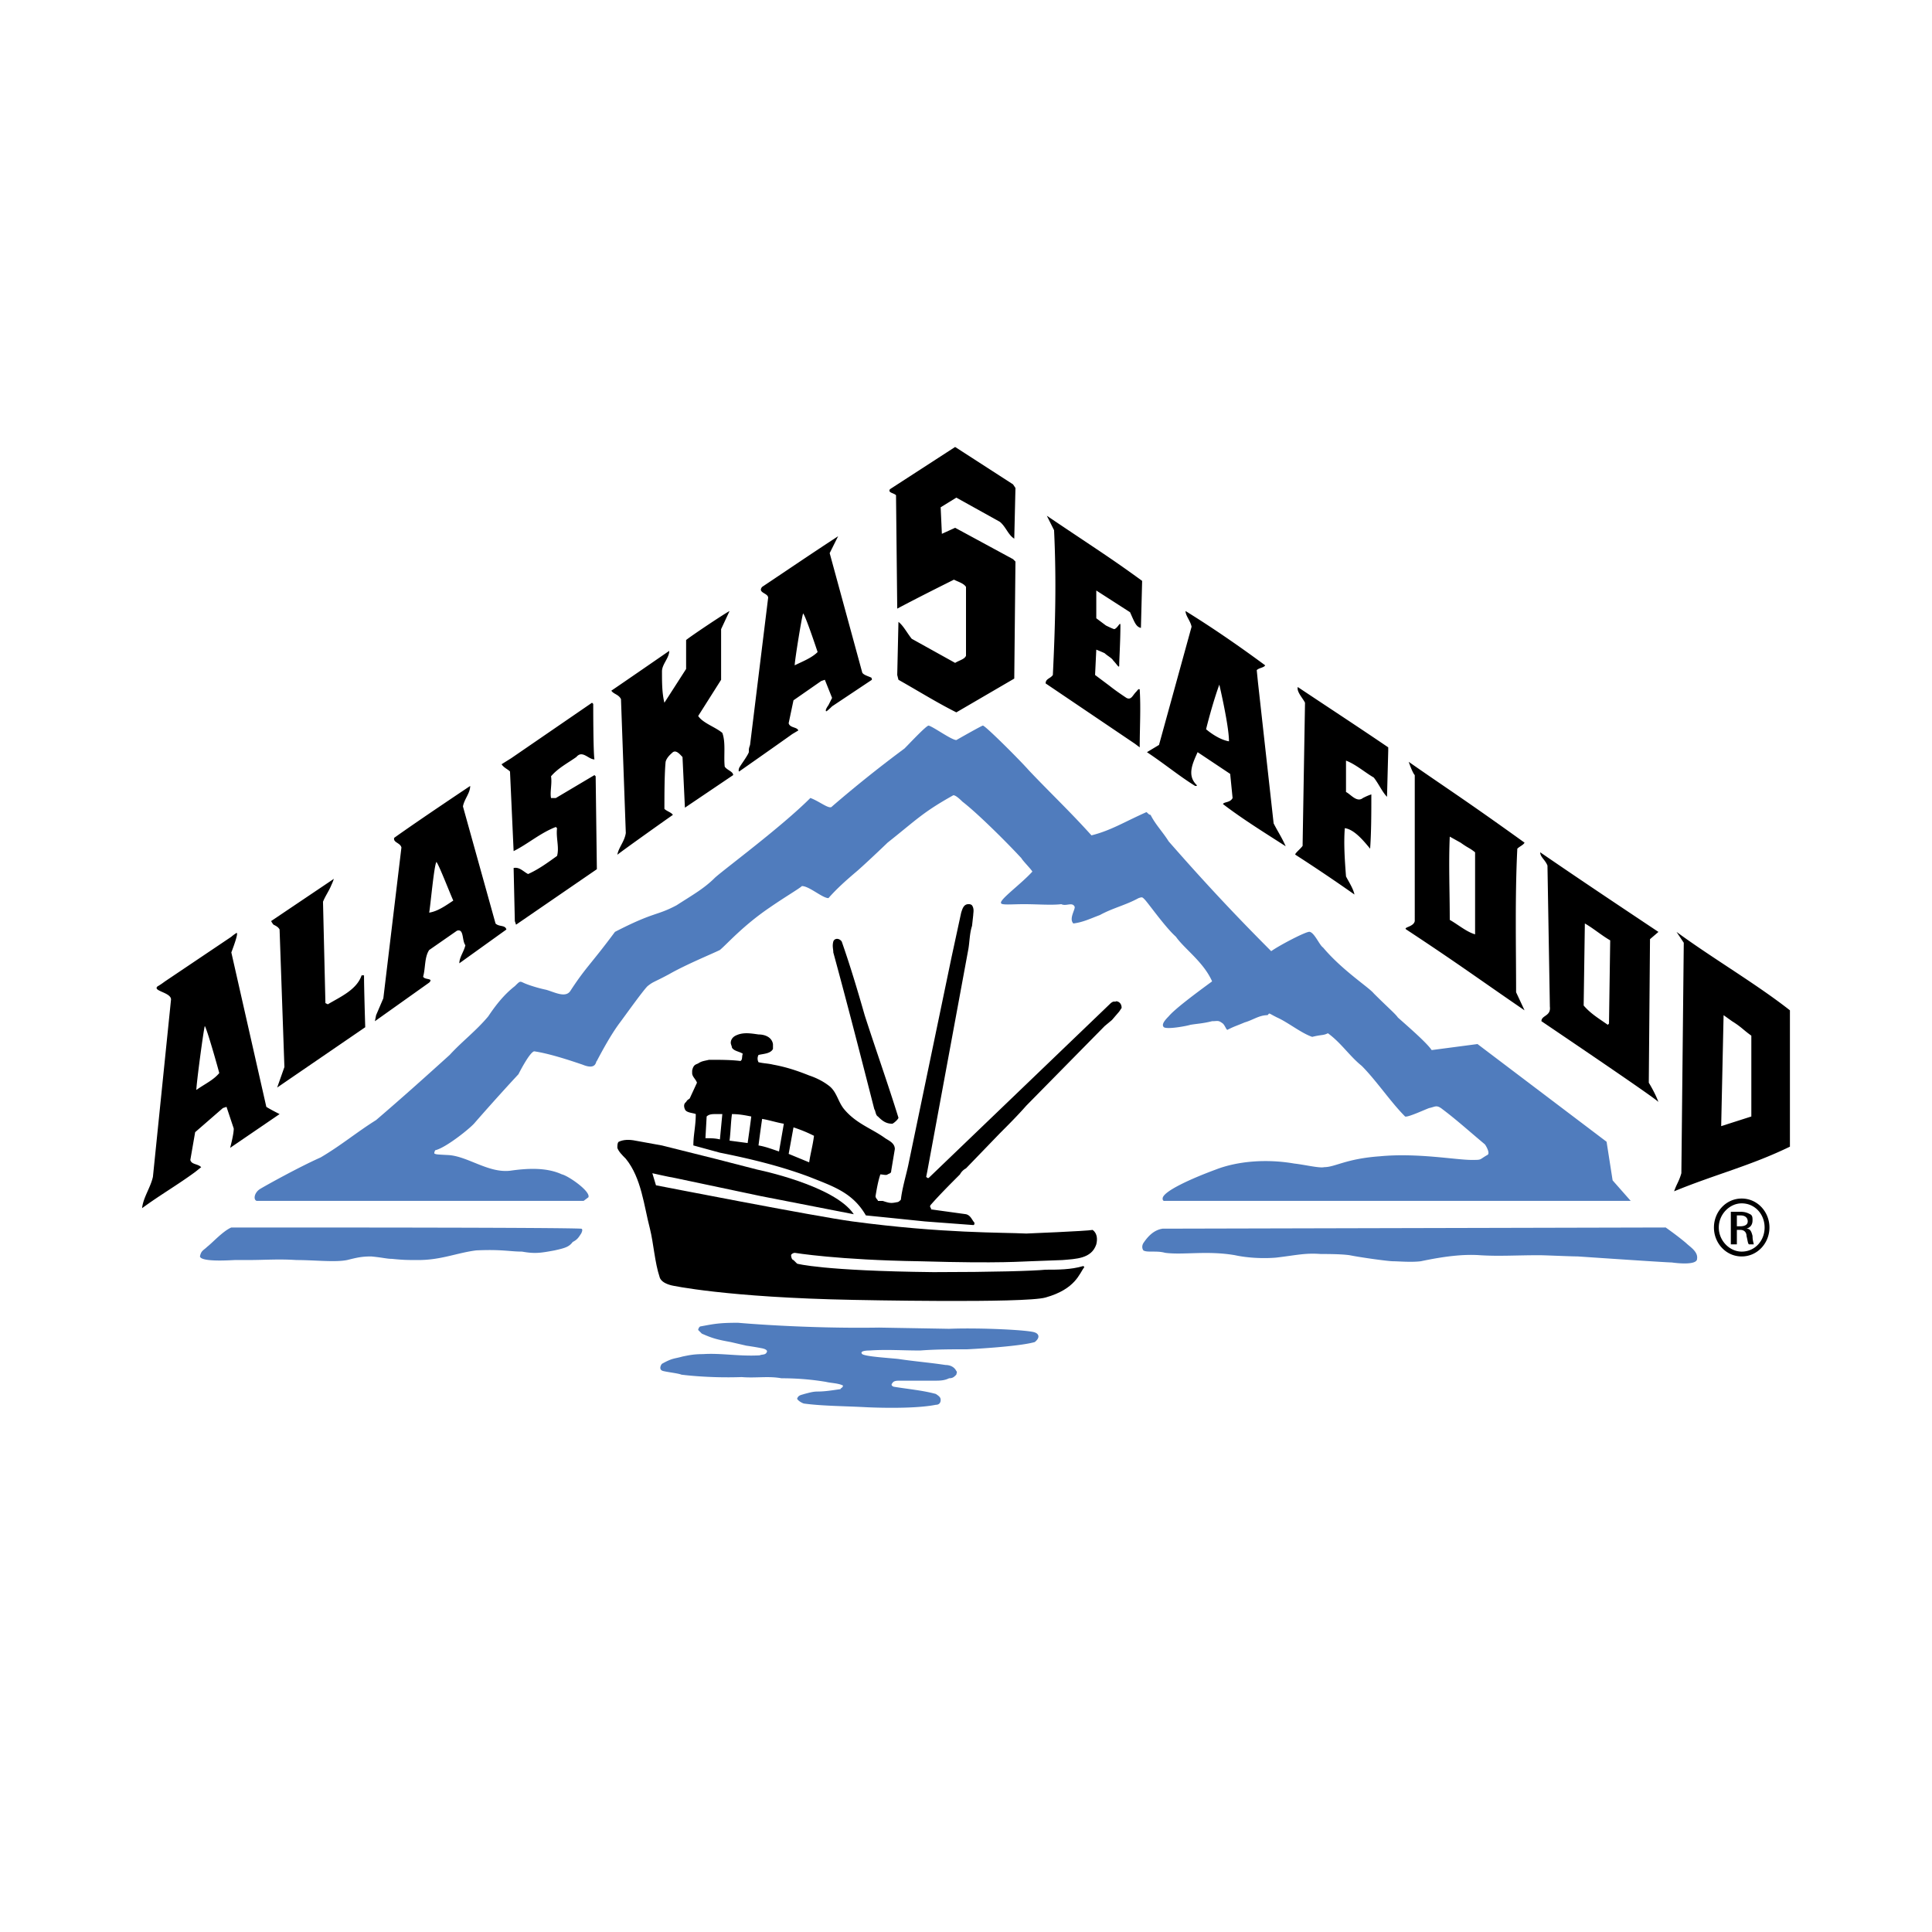 <svg xmlns="http://www.w3.org/2000/svg" width="2500" height="2500" viewBox="0 0 192.756 192.756"><g fill-rule="evenodd" clip-rule="evenodd"><path fill="#fff" d="M0 0h192.756v192.756H0V0z"/><path d="M111.303 99.959c-.24-.121-.482.121-.602.24l-18.054 17.332c-.12 0-.12 0-.241-.121l.121-.602 4.092-22.146c.121-.722.121-1.565.361-2.287l.12-1.083c0-.241.121-.602-.12-.963-.121-.12-.241-.12-.361-.12-.481 0-.602.481-.722.842l-.963 4.453-4.333 20.823c-.241 1.082-.602 2.287-.722 3.369-.121.121-.241.24-.361.24-.602.121-.722.121-1.444-.119h-.481c0-.121-.241-.24-.241-.482.121-.721.241-1.443.481-2.166.241 0 .602.121.722 0 .241-.119.361-.119.361-.361l.361-2.166c0-.602-.602-.842-.963-1.084-1.324-.963-2.889-1.443-4.092-2.889-.602-.721-.723-1.684-1.445-2.285-.602-.482-1.324-.844-2.046-1.084-1.204-.482-2.287-.842-3.611-1.084-.481-.119-.963-.119-1.444-.24a.771.771 0 0 1 0-.723c.481-.119 1.204-.119 1.444-.602v-.48c-.12-.723-.843-.963-1.444-.963-.842-.121-1.564-.24-2.287.119-.241.121-.481.361-.481.723 0 .121.12.361.12.482.241.359.722.359 1.083.602-.12.24 0 .602-.241.721-.963-.119-2.046-.119-3.129-.119-.481.119-.722.119-1.083.361-.241.119-.481.119-.602.721v.242c0 .361.361.602.481.963l-.722 1.564c-.12.119-.241.119-.361.361-.361.24-.12.721-.12.721.12.361.843.361 1.083.482 0 1.203-.24 2.047-.24 3.129l2.647.723c3.009.602 6.018 1.324 8.907 2.406 2.407.963 4.333 1.564 5.657 3.852l2.407.242 3.49.359 4.814.361c.121 0 .121-.119.121-.24-.241-.24-.362-.723-.843-.842l-3.49-.482v-.119c-.121-.121-.121-.242 0-.361.842-.963 1.925-2.047 2.889-3.01.121-.24.361-.48.602-.602l3.37-3.49c.842-.842 1.805-1.805 2.648-2.768l7.822-7.945.723-.602.723-.842.24-.361c0-.721-.722-.721-.601-.6zM71.825 113.68c-.481-.121-.963-.121-1.444-.121l.121-2.166c.241-.24.602-.24.842-.24h.722l-.241 2.527zm2.768.361l-1.806-.24c.121-.963.121-1.807.241-2.648.722 0 1.324.121 1.926.24-.12.962-.241 1.806-.361 2.648zm3.129.842c-.722-.24-1.324-.48-2.046-.602.121-.963.241-1.805.361-2.648.722.121 1.444.361 2.167.482l-.482 2.768zm3.009 1.084l-2.046-.844.482-2.646c.722.24 1.324.48 2.046.842-.121.962-.361 1.804-.482 2.648z"/><path d="M108.174 126.438s0-.119-.121-.119c-1.203.359-2.527.359-3.73.359-1.205.121-5.176.242-11.194.242-11.073-.121-13.601-.844-13.601-.844l-.361-.361c-.121 0-.241-.24-.241-.48 0-.121.241-.24.361-.24 0 0 4.333.721 12.517.842 8.184.24 10.352 0 10.954 0l3.248-.121c1.324-.119 2.889-.119 3.371-1.564.121-.48.121-1.082-.361-1.443-.602.119-6.619.361-6.619.361-2.408-.121-8.305 0-17.332-1.205-3.611-.48-19.619-3.609-19.619-3.609l-.361-1.203s1.564.359 2.287.48l8.545 1.805 9.268 1.807c-1.925-2.889-9.628-4.453-9.628-4.453l-4.213-1.084-5.296-1.324-2.647-.48c-.602-.121-1.204-.121-1.685.119-.121.121-.121.361-.121.602.121.361.481.723.843 1.084 1.564 1.926 1.806 4.693 2.407 6.98.361 1.445.481 3.371.963 4.814.12.482.722.723 1.203.842 0 0 5.417 1.205 18.174 1.445 0 0 17.091.361 19.138-.24 3.007-.846 3.368-2.411 3.851-3.012z"/><path d="M73.992 137.391c1.444.119 2.647-.121 3.972.119 1.564 0 3.009.121 4.453.361.481.121 1.204.121 1.685.361 0 .24-.241.24-.241.361-.843.121-1.564.24-2.287.24-.482 0-.843.121-1.324.242-.361.119-.602.119-.722.48.12.24.602.482.722.482 1.805.24 3.852.24 6.138.359 0 0 4.574.242 6.981-.24.361 0 .481-.24.481-.48 0-.242-.12-.361-.481-.602-1.324-.361-2.769-.482-4.212-.723 0 0-.361-.121-.121-.361.121-.24.481-.24.722-.24h3.49c.481 0 .963 0 1.444-.242.361 0 .481-.119.722-.359 0-.121.121-.242 0-.361-.241-.482-.722-.602-1.083-.602-1.565-.242-3.129-.361-4.694-.602-1.204-.121-3.25-.242-3.611-.482-.241-.24.12-.361.722-.361 1.685-.121 3.25 0 5.055 0 1.565-.121 3.13-.121 4.694-.121 0 0 5.054-.24 6.74-.721.602-.482.361-.844 0-.963-.602-.242-5.416-.482-8.545-.361l-6.98-.121c-7.462.121-14.082-.48-14.082-.48-1.926 0-2.407.119-3.731.361-.121 0-.241.24-.241.359l.361.361c1.083.482 1.565.602 2.889.844l1.564.361s.842.119 1.444.24c.722.119.602.361.602.361-.121.361-.481.24-.722.361-2.046.119-3.852-.242-5.657-.121-.963 0-1.444.121-2.046.24-.842.242-.963.121-2.046.723-.12.121-.36.602.121.723.481.119 1.565.24 1.805.361 0 .002 2.649.362 6.019.243zM116.238 119.818c-.121 0-.242 0-.242-.24 0-.723 3.01-2.047 5.297-2.889 2.166-.844 5.055-1.084 7.822-.604 1.084.121 2.527.482 3.01.361 1.082 0 2.166-.842 5.535-1.082 3.732-.361 7.584.361 9.148.361 1.082 0 .723 0 1.564-.482.361-.121-.121-.963-.24-1.084-1.445-1.203-2.77-2.406-4.213-3.49-.602-.48-.723-.24-1.324-.119-.361.119-2.166.963-2.408.842-1.443-1.443-2.887-3.609-4.332-5.055-1.203-.963-2.045-2.287-3.369-3.25-.482.24-.604.121-1.566.361-1.082-.361-2.406-1.443-3.49-1.926-.963-.48-.721-.48-.963-.24-.842 0-1.443.48-2.285.723-.844.359-.963.359-1.686.721-.121.121-.24-.361-.482-.602-.48-.361-.48-.24-1.082-.24-.963.24-1.445.24-2.166.361-.361.119-2.287.48-2.648.24-.24-.24 0-.602.48-1.084.602-.721 2.527-2.166 4.334-3.49-.844-1.925-2.77-3.249-3.611-4.453-1.082-.963-2.768-3.37-3.129-3.731-.24-.24-.24-.24-.602-.12-1.324.722-2.527.963-3.852 1.685-.963.361-1.686.722-2.648.842-.48-.481.24-1.444.121-1.685-.24-.481-.844 0-1.324-.241-.963.12-2.408 0-3.73 0-1.205 0-2.287.12-2.287-.121-.121-.361 2.045-1.926 3.129-3.129-.121-.241-.963-1.083-1.084-1.324-1.324-1.444-4.332-4.453-5.897-5.657-.481-.482-.843-.722-.963-.602-3.009 1.685-3.611 2.407-6.5 4.694-.241.24-2.648 2.527-3.25 3.009-.843.722-1.806 1.564-2.648 2.527-.602 0-1.926-1.203-2.648-1.203-.241.24-1.685 1.083-3.25 2.166-2.648 1.805-4.212 3.611-4.935 4.212-.722.361-3.37 1.444-5.055 2.408-1.565.842-1.565.721-2.167 1.203-.481.48-2.286 3.008-2.647 3.49-.361.48-1.083 1.443-2.407 3.971-.12 0 0 .963-1.444.361-.722-.24-3.129-1.082-4.814-1.324-.481.121-1.564 2.287-1.564 2.287s-1.806 1.926-4.333 4.814c-.361.482-2.889 2.527-3.972 2.77-.12.24-.12.359 0 .359.842 0-1.204 0 1.324.121 1.925.121 3.971 1.807 6.138 1.564 1.686-.24 3.611-.361 5.176.361.602.121 2.889 1.686 2.647 2.287l-.481.361H25.608c-.361-.121-.241-.844.361-1.203.602-.361 3.852-2.168 6.018-3.131 2.046-1.203 3.611-2.527 5.537-3.73 2.527-2.166 4.814-4.213 7.342-6.5 1.203-1.322 2.647-2.406 3.851-3.852.722-1.082 1.565-2.166 2.648-3.008.602-.602.481-.482 1.083-.24.602.24 1.444.48 2.046.602.842.24 1.926.842 2.407.119 1.565-2.406 2.046-2.647 4.454-5.897 3.972-2.046 4.092-1.565 6.138-2.648 1.685-1.083 2.768-1.685 3.851-2.768 1.083-.963 6.62-5.055 9.509-7.944.963.361 1.925 1.204 2.166.842a125.634 125.634 0 0 1 7.222-5.777c.481-.481 2.167-2.286 2.407-2.286.481.12 2.287 1.444 2.768 1.444 0 0 2.528-1.444 2.647-1.444.242 0 3.732 3.49 4.574 4.453 2.166 2.287 4.092 4.092 6.258 6.499 1.926-.481 3.25-1.324 5.416-2.287.121-.121.242.241.482.241.48.963 1.203 1.685 1.805 2.647 3.371 3.852 6.5 7.222 10.23 10.953.844-.602 3.611-2.046 3.852-1.926.482.12.963 1.324 1.324 1.564 1.926 2.288 4.574 3.971 5.055 4.575 1.445 1.443 2.168 2.045 2.408 2.406 1.082.963 2.889 2.527 3.369 3.25l4.574-.602 12.879 9.748.602 3.852 1.805 2.047h-46.458v.006zM57.984 122.586s.241 0 0 .482c-.241.359-.361.602-.843.842-.361.48-.722.602-1.806.842-1.323.242-1.925.361-3.25.121-1.204 0-2.046-.24-4.574-.121-1.925.242-3.49.963-5.777.963-1.083 0-1.444 0-2.648-.119-.481 0-.843-.121-2.046-.24-.963 0-1.444.119-2.407.359-1.204.242-3.25 0-5.055 0-1.805-.119-3.129 0-4.935 0h-1.204c-.241 0-3.37.242-3.49-.359.12-.604.361-.604.722-.965.482-.359 1.565-1.564 2.407-1.924 9.63 0 32.86 0 34.906.119zM166.186 122.467s1.203.842 2.047 1.564c.361.359 1.203.842 1.082 1.564 0 .602-1.684.48-2.527.361-.361 0-4.092-.242-9.387-.602-.723 0-3.25-.121-3.852-.121-2.287 0-3.973.121-5.898 0-1.686-.121-3.609.121-5.896.602-.963.121-2.287 0-2.77 0-.48 0-3.129-.361-4.332-.602-.842-.121-2.287-.121-2.889-.121-1.564-.119-2.408.121-4.453.361-1.445.121-3.01 0-4.092-.24-2.77-.482-5.176 0-6.98-.24-.844-.242-1.807 0-2.168-.242-.24-.361 0-.721 0-.721.482-.723 1.084-1.324 1.926-1.445l50.189-.118z" fill="#507cbd"/><path d="M138.504 74.563v.361l-.121 4.573c-.48-.481-.842-1.323-1.324-1.925-.842-.482-1.805-1.324-2.768-1.685v3.129c.482.241 1.084 1.083 1.686.602.24-.121.48-.241.842-.361 0 1.805 0 3.731-.121 5.416-.602-.723-1.564-1.926-2.527-2.046-.119 1.564 0 3.25.121 4.814.24.481.723 1.203.842 1.805a170.239 170.239 0 0 0-5.896-3.972c-.121-.12.842-.842.723-.963l.24-14.202c-.24-.481-.844-1.083-.723-1.564 2.887 1.926 6.016 3.972 9.026 6.018zM121.652 68.305c-.48 1.324-.961 3.009-1.322 4.453.721.602 1.564 1.083 2.285 1.204 0-1.565-.963-5.657-.963-5.657zm4.575-1.926c-.119.241-.602.241-.842.481l.121 1.204 1.564 14.082c.359.722.842 1.445 1.203 2.287-2.047-1.324-4.213-2.648-6.26-4.212.121-.241.723-.121.963-.602l-.24-2.407-3.25-2.167c-.48 1.083-1.082 2.287-.119 3.25.119.12 0 .12-.121.12-1.564-.963-3.008-2.167-4.814-3.37l1.203-.722 3.25-11.795c-.119-.602-.602-1.083-.602-1.565 2.528 1.564 5.176 3.37 7.944 5.416zM20.432 102.365c-.121.361-.843 5.777-.843 6.381.843-.604 1.685-.963 2.287-1.686-.12-.482-1.204-4.333-1.444-4.695zm2.648-7.341l3.491 15.406c.361.24 1.324.723 1.324.723l-4.935 3.369s.361-1.322.361-1.926l-.722-2.166-.361.121-2.768 2.406-.481 2.77c.12.48.722.359 1.083.721l-.602.482c-1.806 1.324-3.491 2.287-5.296 3.611.12-1.084.842-2.047 1.083-3.131l1.806-17.691c0-.723-1.926-.844-1.324-1.324.241-.121.722-.482.722-.482l6.62-4.453s.121-.12.482-.361c.359-.241-.483 1.925-.483 1.925zM36.44 102.486l-8.787 6.018.722-2.045-.481-13.722c-.12-.241-.361-.361-.602-.481-.12-.121-.241-.361-.241-.361l6.258-4.213s-.12.361-.24.602c-.241.602-.602 1.083-.843 1.685l.241 10.111.241.119c1.204-.721 2.889-1.443 3.37-2.889h.241c0 1.325.121 5.176.121 5.176zM43.541 85.998c-.24.36-.602 4.453-.722 5.055.843-.12 1.685-.722 2.407-1.204-.241-.482-1.444-3.611-1.685-3.851zm-3.491-1.445c-.12-.481-.843-.481-.722-.962 2.527-1.806 7.583-5.176 7.583-5.176 0 .723-.602 1.324-.722 2.046l3.25 11.675c.361.361.963.121 1.083.602l-4.694 3.37c0-.602.481-1.204.602-1.805-.361-.482-.12-1.686-.842-1.444l-2.769 1.925c-.481.722-.361 1.805-.602 2.648.121.361 1.083.119.602.602l-5.416 3.852.121-.602.722-1.686 1.804-15.045zM59.187 70.23c0 .361 0 4.814.121 5.537-.602 0-1.204-.963-1.805-.241-.843.602-1.806 1.083-2.527 1.926.12.723-.121 1.565 0 2.167h.481l3.851-2.287.121.12.12 9.268-8.064 5.537-.12-.361-.121-5.296c.602-.121.963.361 1.444.602 1.083-.481 2.046-1.203 2.889-1.805.241-.843-.12-1.805 0-2.768l-.12-.121c-1.565.602-2.769 1.685-4.213 2.407l-.361-7.944c-.24-.24-.602-.361-.842-.722l.963-.602 8.064-5.537.119.12zM71.945 62.768v5.055l-2.287 3.611c.482.722 1.685 1.083 2.407 1.685.361.963.121 2.287.241 3.37.241.361.842.481.842.843l-4.814 3.25-.241-5.055c-.241-.241-.602-.722-.963-.481-.121.121-.602.481-.722.963-.12 1.204-.12 3.49-.12 4.694.241.24.722.361.842.602-.361.241-4.935 3.49-5.537 3.972.121-.722.723-1.324.843-2.167l-.481-13.359c-.241-.481-.722-.481-.963-.842.722-.482 5.777-3.972 5.777-3.972 0 .722-.723 1.324-.723 2.046 0 1.083 0 2.167.241 3.129l2.166-3.37v-2.888c.602-.482 3.852-2.648 4.333-2.889l-.841 1.803zM80.129 61.203c-.12.241-.842 4.694-.842 5.176.722-.361 1.685-.722 2.287-1.324-.12-.361-1.203-3.611-1.445-3.852zm2.648-6.017l3.25 11.916c.12.241.602.361.842.481.12 0 .12.24.12.24l-3.972 2.648s-.602.602-.602.482c-.12-.121.241-.602.241-.602l.361-.722-.722-1.806-.361.121-2.768 1.926-.482 2.286c.121.481.843.361.963.722l-.602.361c-1.685 1.204-5.296 3.731-5.296 3.731s-.12 0 0-.361c.121-.241.843-1.204.963-1.565 0-.361 0-.361.121-.722l1.805-14.684c0-.481-1.083-.481-.602-1.083 2.527-1.685 4.814-3.25 7.583-5.055l-.842 1.686zM101.312 48.686l-.119 5.055c-.604-.361-.844-1.204-1.445-1.685l-4.333-2.407-1.565.963.121 2.648 1.324-.602 5.777 3.13.24.24-.119 11.675-5.778 3.37c-1.925-.963-3.852-2.166-5.777-3.25l-.121-.481.121-5.296c.481.361.842 1.083 1.324 1.685l4.333 2.407c.361-.241.962-.361 1.083-.722v-6.861c-.241-.36-.722-.481-1.204-.722-1.444.722-3.611 1.805-5.657 2.889l-.121-11.314c-.24-.241-.842-.241-.602-.602l6.5-4.212 5.777 3.731.241.361zM113.951 57.954l-.121 4.694c-.482-.121-.602-.481-1.084-1.565l-3.369-2.167v2.769l.963.722s.723.361.842.361c.361-.12.602-.843.602-.361 0 1.565-.119 3.37-.119 3.972 0 .361-.24-.121-.602-.481-.121-.241-.602-.481-.844-.722-.24-.12-.842-.361-.842-.361l-.121 2.528 1.445 1.083c.602.482 1.324.963 1.684 1.204.482.241.604-.241.963-.602.121-.12.242-.361.361-.241.121 1.926 0 3.852 0 5.777l-.48-.361-8.906-6.018c0-.481.48-.481.721-.842.242-5.055.361-9.388.121-14.443l-.723-1.444c4.814 3.248 6.378 4.211 9.509 6.498zM147.17 85.035c-.602-.482-.602-.361-1.445-.963l-1.082-.602c-.121 2.768 0 5.416 0 8.305.842.481 1.684 1.204 2.527 1.444v-8.184zm4.934-.963c-.119.24-.48.361-.721.602-.242 4.814-.121 9.869-.121 14.323l.842 1.805c-4.572-3.129-6.498-4.573-11.795-8.063-.361-.241.723-.241.842-.842V77.332c-.24-.241-.602-1.324-.602-1.324 3.611 2.527 5.537 3.731 11.555 8.064zM158.121 92.135l-.119 8.185c.721.842 1.564 1.324 2.406 1.926l.121-.121.121-8.305c-.843-.481-1.685-1.203-2.529-1.685zm7.342.843l-.842.722-.121 14.323s.604.963.963 1.926c-.119-.242-7.943-5.537-11.674-8.064 0-.602.963-.482.842-1.445l-.24-14.082c-.24-.602-.723-.842-.723-1.323 3.852 2.647 7.824 5.295 11.795 7.943zM171.723 112.355l3.008-.963v-8.064c-.842-.602-.963-.842-1.926-1.443l-.842-.602-.24 11.072zm6.859 2.047c-3.971 1.926-7.461 2.768-11.553 4.453.24-.723.48-.963.721-1.805l.24-22.99-.721-1.083c3.611 2.647 7.943 5.176 11.312 7.823v13.602h.001zM83.981 93.941c.843 2.407 1.564 4.815 2.287 7.342 1.083 3.369 2.287 6.74 3.37 10.23 0 .119-.361.48-.602.602-.602 0-.963-.24-1.444-.723-.241-.119-.241-.602-.361-.723-1.324-5.174-2.648-10.35-4.092-15.646 0-.361-.121-.602 0-1.083.12-.36.601-.36.842.001zM173.768 119.578c1.566 0 2.77 1.322 2.77 2.889 0 1.564-1.203 2.889-2.77 2.889-1.564 0-2.768-1.324-2.768-2.889 0-1.567 1.203-2.889 2.768-2.889zm0 .481c-1.203 0-2.285 1.084-2.285 2.408 0 1.322 1.082 2.406 2.285 2.406 1.324 0 2.287-1.084 2.287-2.406 0-1.324-.963-2.408-2.287-2.408zm-.481 4.091h-.602v-3.25h.963c.48 0 .723.121.963.242.24.119.24.361.24.602 0 .48-.24.723-.602.842.361 0 .48.24.602.723 0 .48.121.723.121.842h-.482c-.119-.119-.119-.361-.24-.842 0-.361-.24-.602-.602-.602h-.361v1.443zm0-1.804h.361c.361 0 .723-.121.723-.482 0-.359-.242-.602-.723-.602h-.361v1.084z"/></g></svg>